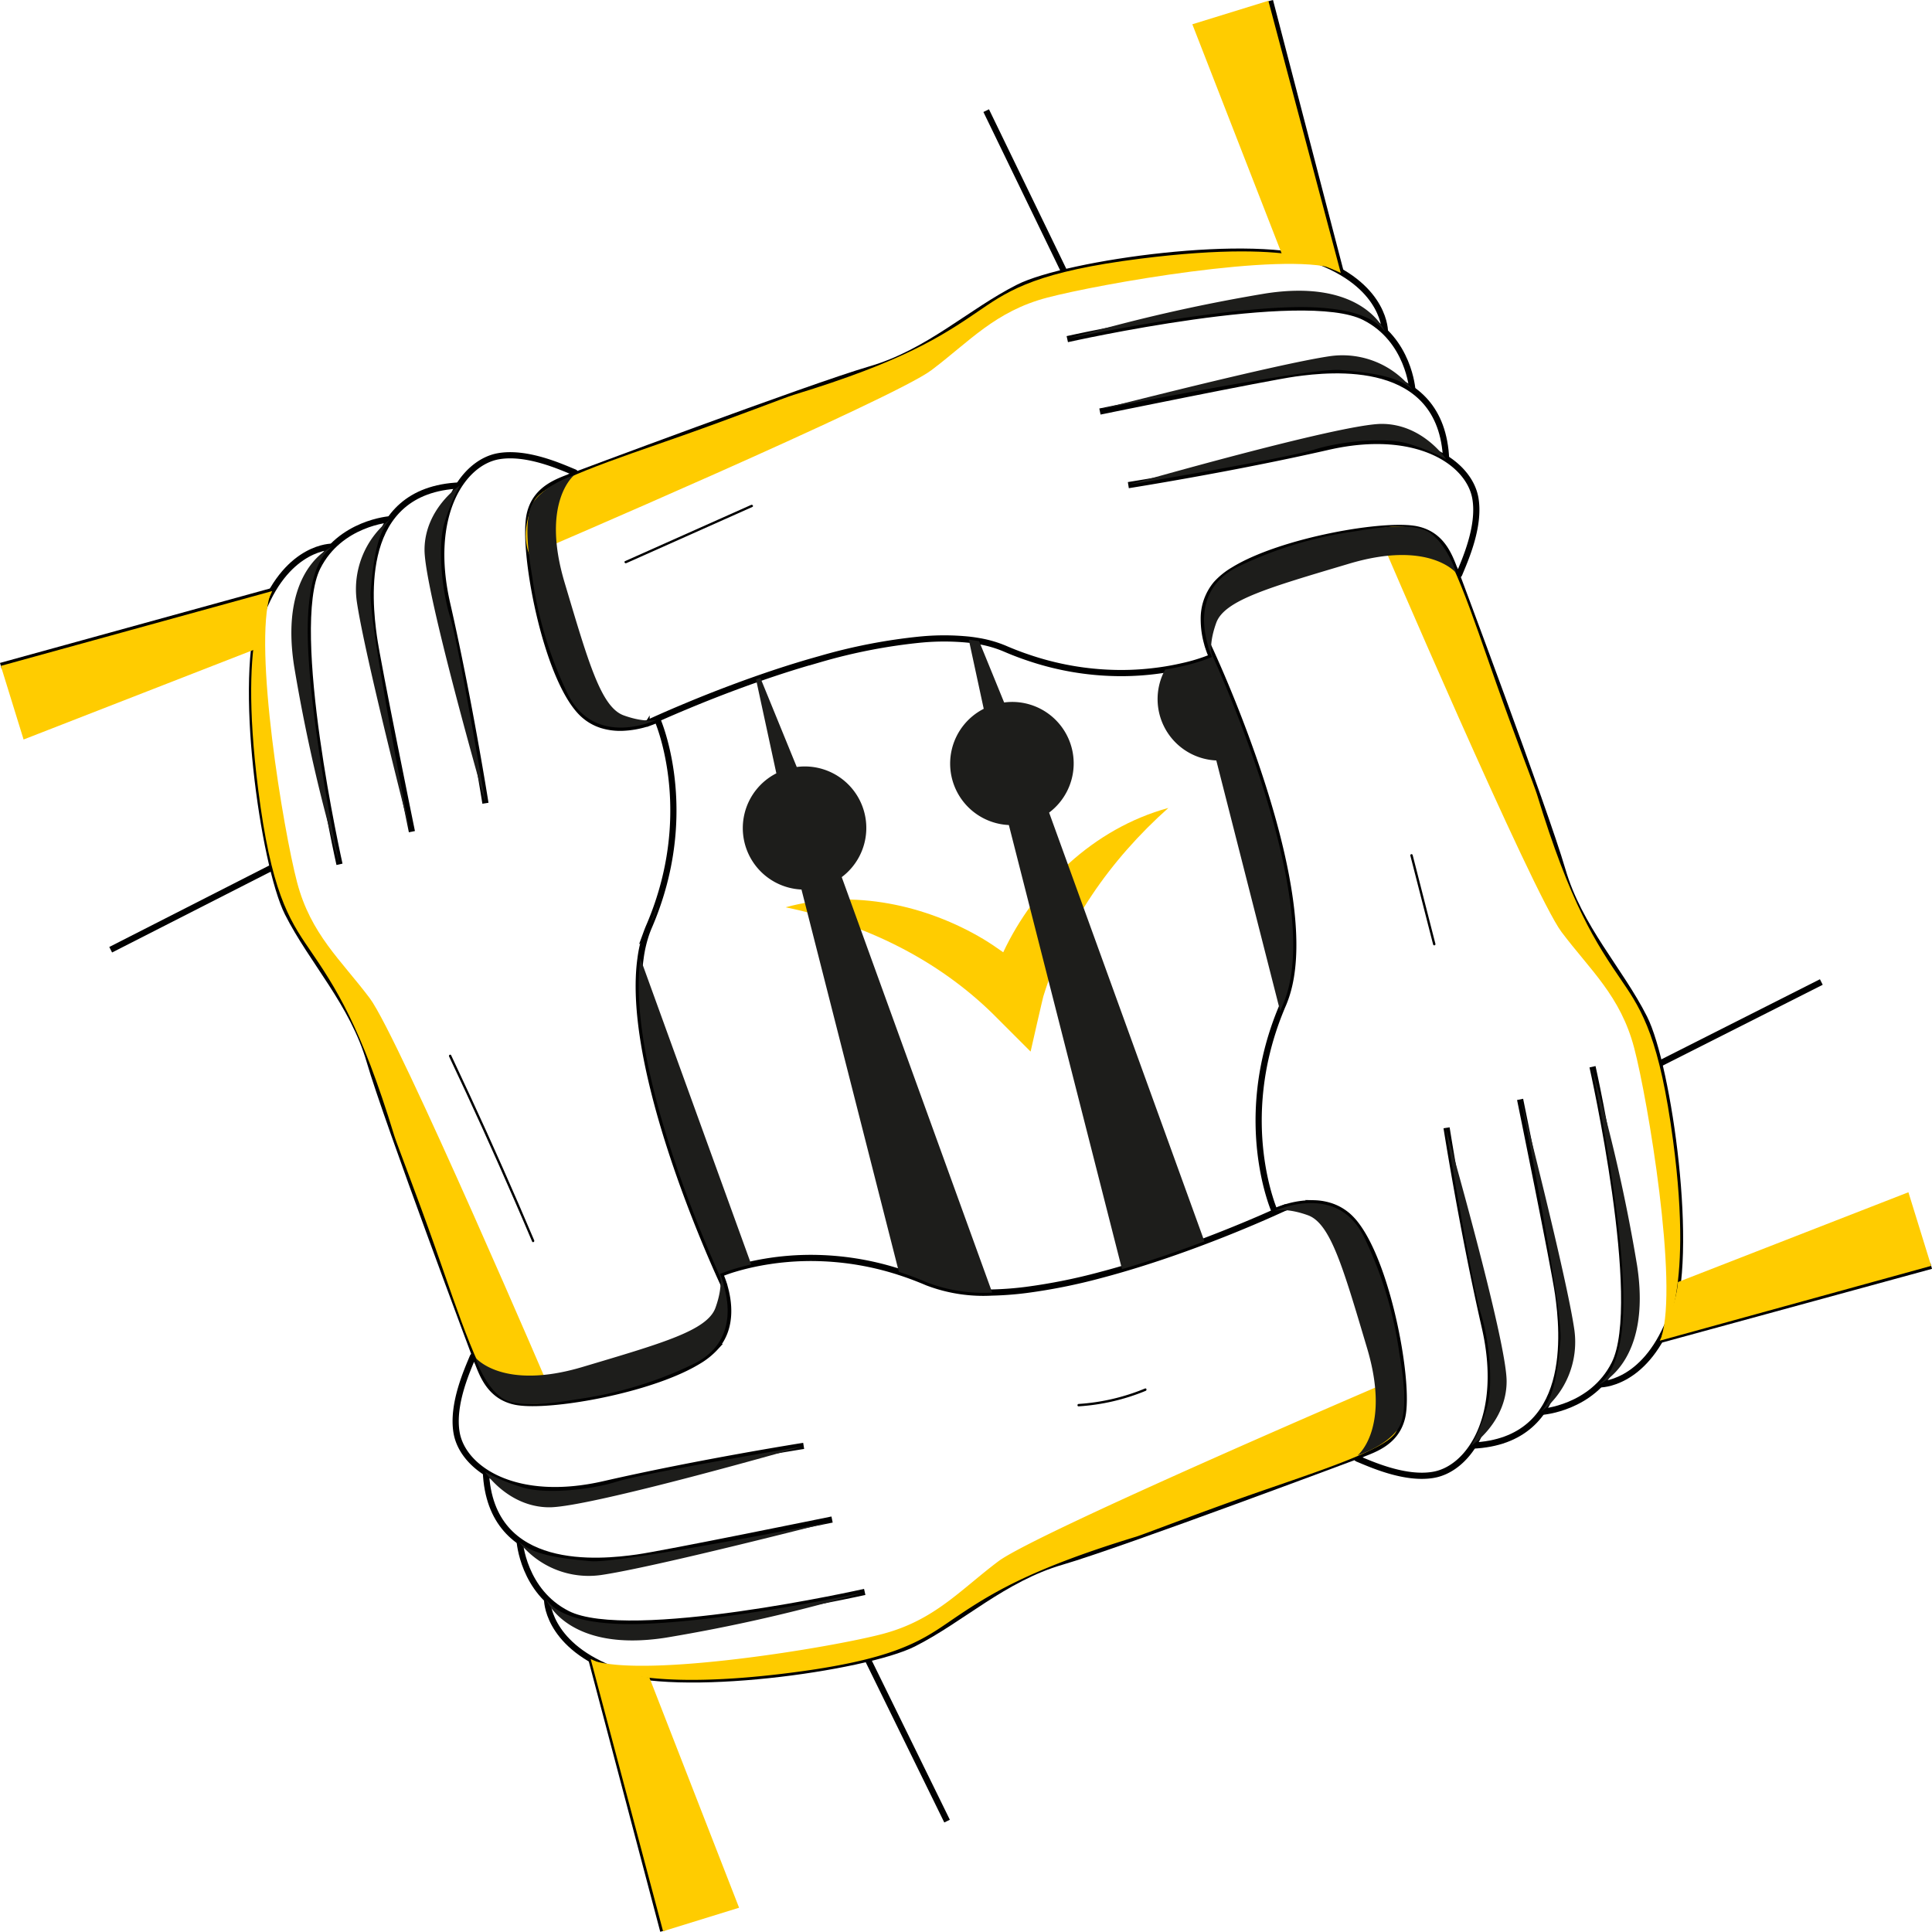 <svg xmlns="http://www.w3.org/2000/svg" viewBox="0 0 312.265 312.227">
  <g id="_1.قصتنا" data-name="1.قصتنا" transform="translate(-138.327 -155.124)">
    <g id="Layer_2" transform="translate(138.46 155.25)">
      <path id="Path_5024" data-name="Path 5024" d="M408.12,385.057s.043-.019.128-.062c0-.008.015-.008.019-.012.607-.282,3.038-1.411,6.637-2.9.986-.414,2.056-.85,3.2-1.306,2.346-.931,5-1.94,7.846-2.941q.342-.122.7-.244c2.744-.955,5.655-1.894,8.631-2.744.329-.093.657-.189.986-.278A90.114,90.114,0,0,1,452.6,371.4l.263-.023a39.714,39.714,0,0,1,7.475.043c.568.062,1.125.143,1.666.24a18.834,18.834,0,0,1,4.167,1.21c.788.34,1.561.653,2.335.939h0c.456.17.908.332,1.361.483a46.6,46.6,0,0,0,14.518,2.524c.738.012,1.457,0,2.153-.023a44.975,44.975,0,0,0,5.543-.541c.843-.135,1.627-.286,2.342-.444.22-.046.437-.1.642-.143a28.577,28.577,0,0,0,4.592-1.438,13.094,13.094,0,0,1-.692-1.867.114.114,0,0,1-.015-.031s0-.008,0-.015a14.379,14.379,0,0,1-.626-4.232,8.678,8.678,0,0,1,2.01-5.655,11.844,11.844,0,0,1,2.764-2.238c7.715-4.773,24.629-7.715,29.711-6.586,4.464.989,5.438,5.09,6.327,7.158.1.236.386.286.483.054.839-2.064,3.405-7.634,2.6-12.26-1.024-5.879-9.586-11.561-23.833-8.3-15.53,3.548-32.255,6.188-32.255,6.188" transform="translate(-303.892 -268.159)" fill="none" stroke="#000" stroke-miterlimit="10" stroke-width="1"/>
      <path id="Path_5025" data-name="Path 5025" d="M598.07,316.429s26.994-5.519,31.517-6.149c5.871-.819,23.755-2.737,24.439,13.9" transform="translate(-420.423 -250.041)" fill="none" stroke="#000" stroke-miterlimit="10" stroke-width="1"/>
      <path id="Path_5026" data-name="Path 5026" d="M584.42,288.61s38.1-8.569,48.044-3.541c7.178,3.629,7.727,11.727,7.727,11.727" transform="translate(-412.049 -233.922)" fill="none" stroke="#000" stroke-miterlimit="10" stroke-width="1"/>
      <path id="Path_5027" data-name="Path 5027" d="M507.956,273.093s.158-7.031-10.324-11.232-41.11.135-48.9,4.062-14.537,10.509-24,13.258-48.628,17.44-48.628,17.44" transform="translate(-284.248 -219.599)" fill="none" stroke="#000" stroke-miterlimit="10" stroke-width="1"/>
      <line id="Line_84" data-name="Line 84" x1="26.248" y2="13.373" transform="translate(17.757 140.004)" fill="none" stroke="#000" stroke-miterlimit="10" stroke-width="1"/>
      <line id="Line_85" data-name="Line 85" x1="43.866" y2="12.094" transform="translate(0 95.408)" fill="none" stroke="#000" stroke-miterlimit="10" stroke-width="1"/>
      <path id="Path_5028" data-name="Path 5028" d="M329.777,401.545s-2.64-16.725-6.188-32.251c-3.258-14.251,2.423-22.812,8.3-23.84,4.627-.808,10.2,1.759,12.26,2.6.236.093.182.383-.054.483-2.068.885-6.169,1.863-7.158,6.323-1.26,5.7,2.57,26.221,8.376,32.058.151.151.3.29.448.417a7.979,7.979,0,0,0,2.81,1.569,10.093,10.093,0,0,0,3.444.433,15.2,15.2,0,0,0,3.788-.661c0-.008.015-.008.019-.012a13.612,13.612,0,0,0,1.739-.653s5.79,12.991.07,29.785q-.47,1.391-1.055,2.818c-.058.139-.116.282-.174.421-.066.155-.131.309-.2.468-.124.294-.243.591-.356.9a20.415,20.415,0,0,0-1.009,4.275c-.042.286-.077.576-.108.87-1.16,11.116,3.672,26.94,7.908,38.211,2.907,7.73,5.527,13.319,5.74,13.768,0,.008,0,.012.008.023h.008" transform="translate(-251.449 -271.842)" fill="none" stroke="#000" stroke-miterlimit="10" stroke-width="1"/>
      <path id="Path_5029" data-name="Path 5029" d="M299.779,413.886s-5.52-26.994-6.149-31.517c-.819-5.871-2.737-23.755,13.9-24.439" transform="translate(-233.337 -279.591)" fill="none" stroke="#000" stroke-miterlimit="10" stroke-width="1"/>
      <path id="Path_5030" data-name="Path 5030" d="M271.95,427.83s-8.569-38.1-3.54-48.044c3.629-7.178,11.727-7.726,11.727-7.726" transform="translate(-217.212 -288.259)" fill="none" stroke="#000" stroke-miterlimit="10" stroke-width="1"/>
      <path id="Path_5031" data-name="Path 5031" d="M256.433,383.54s-7.031-.159-11.232,10.324.135,41.11,4.062,48.9,10.509,14.537,13.257,24,17.44,48.628,17.44,48.628" transform="translate(-202.889 -295.302)" fill="none" stroke="#000" stroke-miterlimit="10" stroke-width="1"/>
      <line id="Line_86" data-name="Line 86" x2="12.886" y2="26.279" transform="translate(140.054 267.937)" fill="none" stroke="#000" stroke-miterlimit="10" stroke-width="1"/>
      <line id="Line_87" data-name="Line 87" x2="11.607" y2="43.897" transform="translate(95.458 268.076)" fill="none" stroke="#000" stroke-miterlimit="10" stroke-width="1"/>
      <path id="Path_5032" data-name="Path 5032" d="M462.922,659.66s-.043.019-.128.066l-.008,0a.019.019,0,0,0-.012,0,.159.159,0,0,0-.039.015c-.591.274-2.532,1.175-5.4,2.389-1.848.781-4.082,1.7-6.586,2.659l-.039.016c-.336.128-.676.259-1.02.39-3.823,1.449-8.2,2.98-12.767,4.329l-.553.162c-1.148.336-2.307.661-3.475.966a92.414,92.414,0,0,1-12.04,2.412,52.831,52.831,0,0,1-5.38.414h-.089a25.378,25.378,0,0,1-10.517-1.635c-.344-.147-.684-.29-1.024-.425q-1.8-.73-3.54-1.283-.272-.093-.545-.174a46.605,46.605,0,0,0-11.816-2.033,44.623,44.623,0,0,0-11.5,1.013c-.951.213-1.782.433-2.481.638a24.511,24.511,0,0,0-2.582.9,13.413,13.413,0,0,1,.7,1.894c0,.008,0,.012.008.023.719,2.423,1.372,6.675-1.384,9.887a12.112,12.112,0,0,1-2.895,2.323c-.615.371-1.287.734-2.01,1.086-8.353,4.074-22.917,6.447-27.57,5.415-4.464-.989-5.438-5.09-6.327-7.158-.1-.232-.387-.29-.483-.05-.839,2.056-3.405,7.63-2.6,12.256,1.024,5.883,9.586,11.565,23.833,8.3,15.53-3.552,32.259-6.188,32.259-6.188" transform="translate(-255.15 -464.697)" fill="none" stroke="#000" stroke-miterlimit="10" stroke-width="1"/>
      <path id="Path_5033" data-name="Path 5033" d="M397.246,778.034s-26.994,5.519-31.517,6.149c-5.871.82-23.755,2.737-24.439-13.9" transform="translate(-262.893 -532.561)" fill="none" stroke="#000" stroke-miterlimit="10" stroke-width="1"/>
      <path id="Path_5034" data-name="Path 5034" d="M411.191,807.616s-38.1,8.569-48.044,3.541c-7.178-3.629-7.726-11.727-7.726-11.727" transform="translate(-271.561 -550.444)" fill="none" stroke="#000" stroke-miterlimit="10" stroke-width="1"/>
      <path id="Path_5035" data-name="Path 5035" d="M366.89,786.357s-.159,7.031,10.324,11.232,41.11-.135,48.9-4.062,14.537-10.509,24-13.258,48.628-17.44,48.628-17.44" transform="translate(-278.598 -527.99)" fill="none" stroke="#000" stroke-miterlimit="10" stroke-width="1"/>
      <line id="Line_88" data-name="Line 88" y1="13.261" x2="26.252" transform="translate(267.991 158.595)" fill="none" stroke="#000" stroke-miterlimit="10" stroke-width="1"/>
      <line id="Line_89" data-name="Line 89" y1="11.982" x2="43.87" transform="translate(268.13 204.471)" fill="none" stroke="#000" stroke-miterlimit="10" stroke-width="1"/>
      <path id="Path_5036" data-name="Path 5036" d="M681.721,502.717s2.632,16.724,6.188,32.251c3.258,14.251-2.423,22.812-8.3,23.836-4.63.812-10.2-1.759-12.26-2.6-.236-.1-.182-.379.054-.479,2.068-.9,6.169-1.867,7.158-6.327,1.187-5.361-2.138-23.852-7.367-30.875a9.888,9.888,0,0,0-1.457-1.6c-.069-.058-.135-.116-.209-.17a8.02,8.02,0,0,0-2.682-1.422,9.469,9.469,0,0,0-2.033-.386c-.236-.015-.472-.027-.7-.031a14.466,14.466,0,0,0-4.414.672l-.008,0a.019.019,0,0,0-.012,0,.16.16,0,0,0-.039.015,13.22,13.22,0,0,0-1.7.638s-6.393-14.355.9-32.382c.147-.367.3-.738.464-1.109.058-.135.116-.271.166-.41,3.854-9.675-.537-26.7-5.114-39.749-.035-.093-.066-.189-.1-.282-.711-2.018-1.426-3.935-2.11-5.713-2.57-6.648-4.762-11.333-5.005-11.847a.114.114,0,0,1-.016-.031s0-.008,0-.016H643.1" transform="translate(-448.048 -320.559)" fill="none" stroke="#000" stroke-miterlimit="10" stroke-width="1"/>
      <path id="Path_5037" data-name="Path 5037" d="M761.464,614.65s5.519,26.994,6.149,31.517c.819,5.871,2.737,23.755-13.9,24.44" transform="translate(-515.906 -437.084)" fill="none" stroke="#000" stroke-miterlimit="10" stroke-width="1"/>
      <path id="Path_5038" data-name="Path 5038" d="M791.056,601s8.569,38.1,3.541,48.044c-3.629,7.177-11.727,7.726-11.727,7.726" transform="translate(-533.795 -428.71)" fill="none" stroke="#000" stroke-miterlimit="10" stroke-width="1"/>
      <path id="Path_5039" data-name="Path 5039" d="M769.8,524.526s7.031.158,11.232-10.324-.135-41.11-4.062-48.9-10.509-14.537-13.257-24-17.44-48.628-17.44-48.628" transform="translate(-511.341 -300.903)" fill="none" stroke="#000" stroke-miterlimit="10" stroke-width="1"/>
      <line id="Line_90" data-name="Line 90" x1="12.682" y1="26.167" transform="translate(159.264 17.757)" fill="none" stroke="#000" stroke-miterlimit="10" stroke-width="1"/>
      <line id="Line_91" data-name="Line 91" x1="11.406" y1="43.785" transform="translate(205.136)" fill="none" stroke="#000" stroke-miterlimit="10" stroke-width="1"/>
      <path id="Path_5040" data-name="Path 5040" d="M325.872,596.222q2.748,5.8,5.4,11.642,2.632,5.8,5.175,11.642,1.444,3.311,2.853,6.64c.1.228.429.031.332-.193q-2.5-5.908-5.106-11.773c-1.732-3.912-3.475-7.75-5.257-11.6q-1.519-3.282-3.061-6.544c-.108-.224-.441-.027-.332.193h0Z" transform="translate(-253.424 -425.602)"/>
      <path id="Path_5041" data-name="Path 5041" d="M399.542,375.44q7.937-3.542,15.878-7.081l4.5-2.006c.228-.1.031-.433-.193-.332q-7.937,3.542-15.878,7.081l-4.5,2.006c-.228.1-.031.433.193.332Z" transform="translate(-298.449 -284.543)"/>
      <path id="Path_5042" data-name="Path 5042" d="M727.859,512.307q1.438,5.606,2.872,11.213.406,1.589.815,3.177a.193.193,0,0,0,.371-.1q-1.438-5.606-2.872-11.213l-.816-3.177a.193.193,0,0,0-.371.1Z" transform="translate(-500.042 -374.151)"/>
      <path id="Path_5043" data-name="Path 5043" d="M599.6,735.521a33.7,33.7,0,0,1-10.741,2.5c-.247.015-.247.4,0,.387A33.918,33.918,0,0,0,599.7,735.9c.228-.093.128-.468-.1-.371h0Z" transform="translate(-414.657 -511.23)"/>
      <path id="Path_5044" data-name="Path 5044" d="M501.811,516.1c-1.044-.746-2.11-1.465-3.22-2.137-9.1-5.423-20.957-8.171-31.942-5.133,12.991,2.7,24.656,8.534,33.55,17.281l6.041,6.041c.066-.321,2.076-9.133,2.091-9.025,3.544-11.514,10.641-21.842,20.176-30.357-12.167,3.343-21.7,12.7-26.693,23.334Z" transform="translate(-339.799 -362.313)" fill="#fc0"/>
    </g>
    <g id="Layer_4" transform="translate(138.46 155.25)">
      <path id="Path_5045" data-name="Path 5045" d="M358.58,309.1c0,.039,58.747-25.17,64.943-29.831s10.328-9.532,18.734-11.742,37.948-7.44,46.583-4.661c0,0-4.638-5.029-31.528-1.635-16.365,2.068-20.976,4.924-25.719,8.183-6.416,4.4-12.57,8.407-30.334,13.833-1.233.375-9.775,3.7-17.911,6.563-11.081,3.9-22.573,7.591-24.014,10.606-2.5,5.226-.75,8.685-.75,8.685Z" transform="translate(-273.137 -219.547)" fill="#fc0"/>
      <path id="Path_5046" data-name="Path 5046" d="M179.384,411.567,142.14,426.081l-3.68-11.9,43.87-12.094S179.663,407.7,179.384,411.567Z" transform="translate(-138.46 -306.682)" fill="#fc0"/>
      <path id="Path_5047" data-name="Path 5047" d="M713.91,375.684c-.039,0,25.17,58.747,29.831,64.943s9.531,10.328,11.742,18.734,7.17,38.134,4.391,46.765c0,0,5.334-5.894,1.906-31.714-2.172-16.35-4.924-20.976-8.183-25.719-4.4-6.416-8.407-12.57-13.833-30.334-.375-1.233-3.7-9.775-6.563-17.911-3.9-11.081-7.591-22.573-10.606-24.014-5.226-2.5-8.685-.75-8.685-.75Z" transform="translate(-491.489 -290.117)" fill="#fc0"/>
      <path id="Path_5048" data-name="Path 5048" d="M651.224,196.294,636.71,159.049,649,155.25l11.7,43.989S655.089,196.572,651.224,196.294Z" transform="translate(-444.128 -155.25)" fill="#fc0"/>
      <path id="Path_5049" data-name="Path 5049" d="M516.794,730.444c0-.039-59.006,25.247-65.2,29.909s-10.328,9.531-18.734,11.742-38.138,7.081-46.768,4.3c0,0,4.824,5.388,31.718,1.991,16.365-2.068,20.976-4.924,25.719-8.183,6.416-4.4,12.57-8.407,30.334-13.833,1.233-.375,9.775-3.7,17.911-6.563,11.081-3.9,23.129-7.607,24.223-10.614a15.251,15.251,0,0,0,.8-8.755Z" transform="translate(-290.377 -508.12)" fill="#fc0"/>
      <path id="Path_5050" data-name="Path 5050" d="M835.115,667.994,872.36,653.48l3.68,11.9-43.87,12.094S834.837,671.859,835.115,667.994Z" transform="translate(-564.04 -460.906)" fill="#fc0"/>
      <path id="Path_5051" data-name="Path 5051" d="M292.137,533.6c.039,0-25.17-58.747-29.831-64.943s-9.531-10.328-11.742-18.734-7.108-37.948-4.325-46.583c0,0-5.365,4.638-1.967,31.528,2.068,16.365,4.924,20.976,8.183,25.719,4.4,6.416,8.407,12.569,13.833,30.334.375,1.233,3.7,9.775,6.563,17.911,3.9,11.081,7.591,22.573,10.606,24.014,5.226,2.5,8.685.75,8.685.75Z" transform="translate(-202.681 -307.449)" fill="#fc0"/>
      <path id="Path_5052" data-name="Path 5052" d="M394.587,851.635,409.1,888.88l-12.287,3.8-11.7-43.99S390.722,851.357,394.587,851.635Z" transform="translate(-289.776 -580.664)" fill="#fc0"/>
    </g>
    <g id="Layer_3" transform="translate(185.421 202.115)">
      <path id="Path_5053" data-name="Path 5053" d="M366.2,353.674s-5.4,4.333-1.527,17.32,5.9,20.172,9.578,21.49,5.415.665,5.415.665-10.262,4.955-14.645-4.484a63.1,63.1,0,0,1-5.547-18.383c-.255-1.79-1.836-9.6.274-12.434s6.451-4.178,6.451-4.178Z" transform="translate(-320.516 -323.842)" fill="#1d1d1b"/>
      <path id="Path_5054" data-name="Path 5054" d="M682.382,382.623s-4.333-5.4-17.32-1.527-20.172,5.9-21.49,9.578-.665,5.415-.665,5.415-4.955-10.262,4.484-14.645a63.1,63.1,0,0,1,18.383-5.547c1.786-.255,9.6-1.836,12.434.274s4.178,6.451,4.178,6.451Z" transform="translate(-494.093 -336.982)" fill="#1d1d1b"/>
      <path id="Path_5055" data-name="Path 5055" d="M684.466,698.782s5.4-4.333,1.527-17.32-5.9-20.172-9.578-21.49-5.415-.665-5.415-.665,10.262-4.955,14.645,4.484a63.1,63.1,0,0,1,5.546,18.383c.255,1.786,1.836,9.6-.274,12.434s-6.451,4.178-6.451,4.178Z" transform="translate(-512.126 -510.548)" fill="#1d1d1b"/>
      <path id="Path_5056" data-name="Path 5056" d="M336.894,701.216s4.333,5.4,17.32,1.527,20.172-5.9,21.49-9.578.665-5.415.665-5.415,4.955,10.262-4.484,14.645a63.1,63.1,0,0,1-18.383,5.546c-1.79.255-9.6,1.836-12.434-.274s-4.178-6.451-4.178-6.451Z" transform="translate(-307.155 -528.795)" fill="#1d1d1b"/>
      <line id="Line_92" data-name="Line 92" x2="3.908" y2="7.011" transform="translate(48.752 221.413)" fill="#1d1d1b"/>
      <path id="Path_5057" data-name="Path 5057" d="M266.542,383.54s-8.588,3.428-6.146,19.268a271.9,271.9,0,0,0,7.34,32.069s-4.785-22.1-5.121-36.51c-.1-4.29.2-12.1,3.927-14.823Z" transform="translate(-259.959 -342.167)" fill="#1d1d1b"/>
      <path id="Path_5058" data-name="Path 5058" d="M292.461,372.07a14.3,14.3,0,0,0-5.388,13.281c1.245,8.6,8.6,37.214,8.6,37.214s-6.795-34.211-6.358-38.887.924-9.2,3.146-11.6Z" transform="translate(-276.498 -335.13)" fill="#1d1d1b"/>
      <path id="Path_5059" data-name="Path 5059" d="M321.353,357.92s-5.713,3.769-5.713,10.417,9.845,40.951,9.845,40.951-4.252-25.417-5.69-30.036-1.987-11.6-1-15.059a33.017,33.017,0,0,1,2.559-6.273Z" transform="translate(-294.118 -326.449)" fill="#1d1d1b"/>
      <path id="Path_5060" data-name="Path 5060" d="M635.757,283.082s-3.428-8.588-19.268-6.146a271.924,271.924,0,0,0-32.069,7.34s22.1-4.785,36.51-5.121c4.29-.1,12.1.2,14.823,3.927Z" transform="translate(-459.01 -276.499)" fill="#1d1d1b"/>
      <path id="Path_5061" data-name="Path 5061" d="M648.555,308.991a14.3,14.3,0,0,0-13.281-5.388c-8.6,1.245-37.214,8.6-37.214,8.6s34.211-6.795,38.888-6.358,9.2.924,11.6,3.146Z" transform="translate(-467.378 -293.031)" fill="#1d1d1b"/>
      <path id="Path_5062" data-name="Path 5062" d="M661.318,337.893s-3.769-5.713-10.417-5.713-40.951,9.845-40.951,9.845,25.417-4.252,30.036-5.689,11.6-1.987,15.059-1a33.021,33.021,0,0,1,6.273,2.559Z" transform="translate(-474.673 -310.658)" fill="#1d1d1b"/>
      <path id="Path_5063" data-name="Path 5063" d="M804.884,652.377s8.588-3.428,6.146-19.268a271.922,271.922,0,0,0-7.34-32.069s4.785,22.1,5.121,36.51c.1,4.29-.2,12.1-3.927,14.823Z" transform="translate(-593.529 -475.599)" fill="#1d1d1b"/>
      <path id="Path_5064" data-name="Path 5064" d="M777.412,665.185A14.3,14.3,0,0,0,782.8,651.9c-1.245-8.6-8.6-37.214-8.6-37.214s6.795,34.211,6.358,38.887-.924,9.2-3.146,11.6Z" transform="translate(-575.437 -483.974)" fill="#1d1d1b"/>
      <path id="Path_5065" data-name="Path 5065" d="M746.792,677.938s5.713-3.768,5.713-10.417-9.844-40.951-9.844-40.951,4.252,25.417,5.689,30.036,1.987,11.6,1,15.059a33.02,33.02,0,0,1-2.559,6.273Z" transform="translate(-556.088 -491.262)" fill="#1d1d1b"/>
      <path id="Path_5066" data-name="Path 5066" d="M366.53,821.974s3.428,8.588,19.268,6.146a271.921,271.921,0,0,0,32.069-7.34s-22.1,4.785-36.51,5.121c-4.29.1-12.1-.2-14.823-3.927Z" transform="translate(-325.338 -610.406)" fill="#1d1d1b"/>
      <path id="Path_5067" data-name="Path 5067" d="M355.06,794.512a14.3,14.3,0,0,0,13.281,5.388c8.6-1.245,37.214-8.6,37.214-8.6s-34.211,6.8-38.887,6.358-9.2-.924-11.6-3.146Z" transform="translate(-318.302 -592.321)" fill="#1d1d1b"/>
      <path id="Path_5068" data-name="Path 5068" d="M340.92,763.882s3.769,5.713,10.417,5.713,40.951-9.845,40.951-9.845-25.417,4.252-30.036,5.69-11.6,1.987-15.059,1a33.015,33.015,0,0,1-6.273-2.559Z" transform="translate(-309.627 -572.965)" fill="#1d1d1b"/>
    </g>
    <g id="Layer_5" transform="translate(241.57 258.508)">
      <path id="Path_5069" data-name="Path 5069" d="M411.229,532.87A9.979,9.979,0,0,1,410,536.109c.058-.139.116-.282.174-.421q.586-1.426,1.055-2.818Z" transform="translate(-408.155 -490.172)" fill="#1d1d1b"/>
      <path id="Path_5070" data-name="Path 5070" d="M420.929,605.9a24.494,24.494,0,0,0-2.582.9,13.41,13.41,0,0,1,.7,1.894c-.213-.448-2.833-6.037-5.74-13.768-4.236-11.271-9.068-27.095-7.908-38.211.031-.294.066-.584.108-.87l17.9,49.412C422.46,605.475,421.629,605.7,420.929,605.9Z" transform="translate(-405.228 -504.269)" fill="#1d1d1b"/>
      <path id="Path_5071" data-name="Path 5071" d="M489.039,537.728a25.379,25.379,0,0,1-10.517-1.635c-.344-.147-.684-.29-1.024-.425q-1.8-.73-3.541-1.283l-15.743-61.8a9.938,9.938,0,0,1-4.062-18.781l-3.285-15.19q.342-.122.7-.244l5.883,14.409a9.938,9.938,0,0,1,7.27,17.8Z" transform="translate(-431.915 -432.197)" fill="#1d1d1b"/>
      <path id="Path_5072" data-name="Path 5072" d="M540.125,422.64l4.047,9.914a9.938,9.938,0,0,1,7.27,17.8l25.1,69.3c-3.823,1.449-8.2,2.98-12.767,4.329l-.553.162-18.286-71.78a9.939,9.939,0,0,1-4.062-18.785L538.459,422.4l1.666.24Z" transform="translate(-485.119 -422.4)" fill="#1d1d1b"/>
      <path id="Path_5073" data-name="Path 5073" d="M642.624,482.421c-.05.139-.108.274-.166.41-.162.371-.317.742-.464,1.109L631.67,443.418a9.926,9.926,0,0,1-8.26-14.7c.843-.135,1.627-.286,2.342-.445.22-.046.437-.1.641-.143a28.586,28.586,0,0,0,4.592-1.438,13.083,13.083,0,0,1-.692-1.867c.243.514,2.435,5.2,5.005,11.847.684,1.778,1.4,3.7,2.11,5.713.035.093.066.189.1.282C642.087,455.717,646.478,472.746,642.624,482.421Z" transform="translate(-538.325 -423.891)" fill="#1d1d1b"/>
      <path id="Path_5074" data-name="Path 5074" d="M698.528,662.363l-3.278,1.016-1.071-4.209a8.019,8.019,0,0,1,2.682,1.422c.073.054.139.112.209.17A9.887,9.887,0,0,1,698.528,662.363Z" transform="translate(-582.495 -567.654)" fill="#1d1d1b"/>
    </g>
  </g>
</svg>